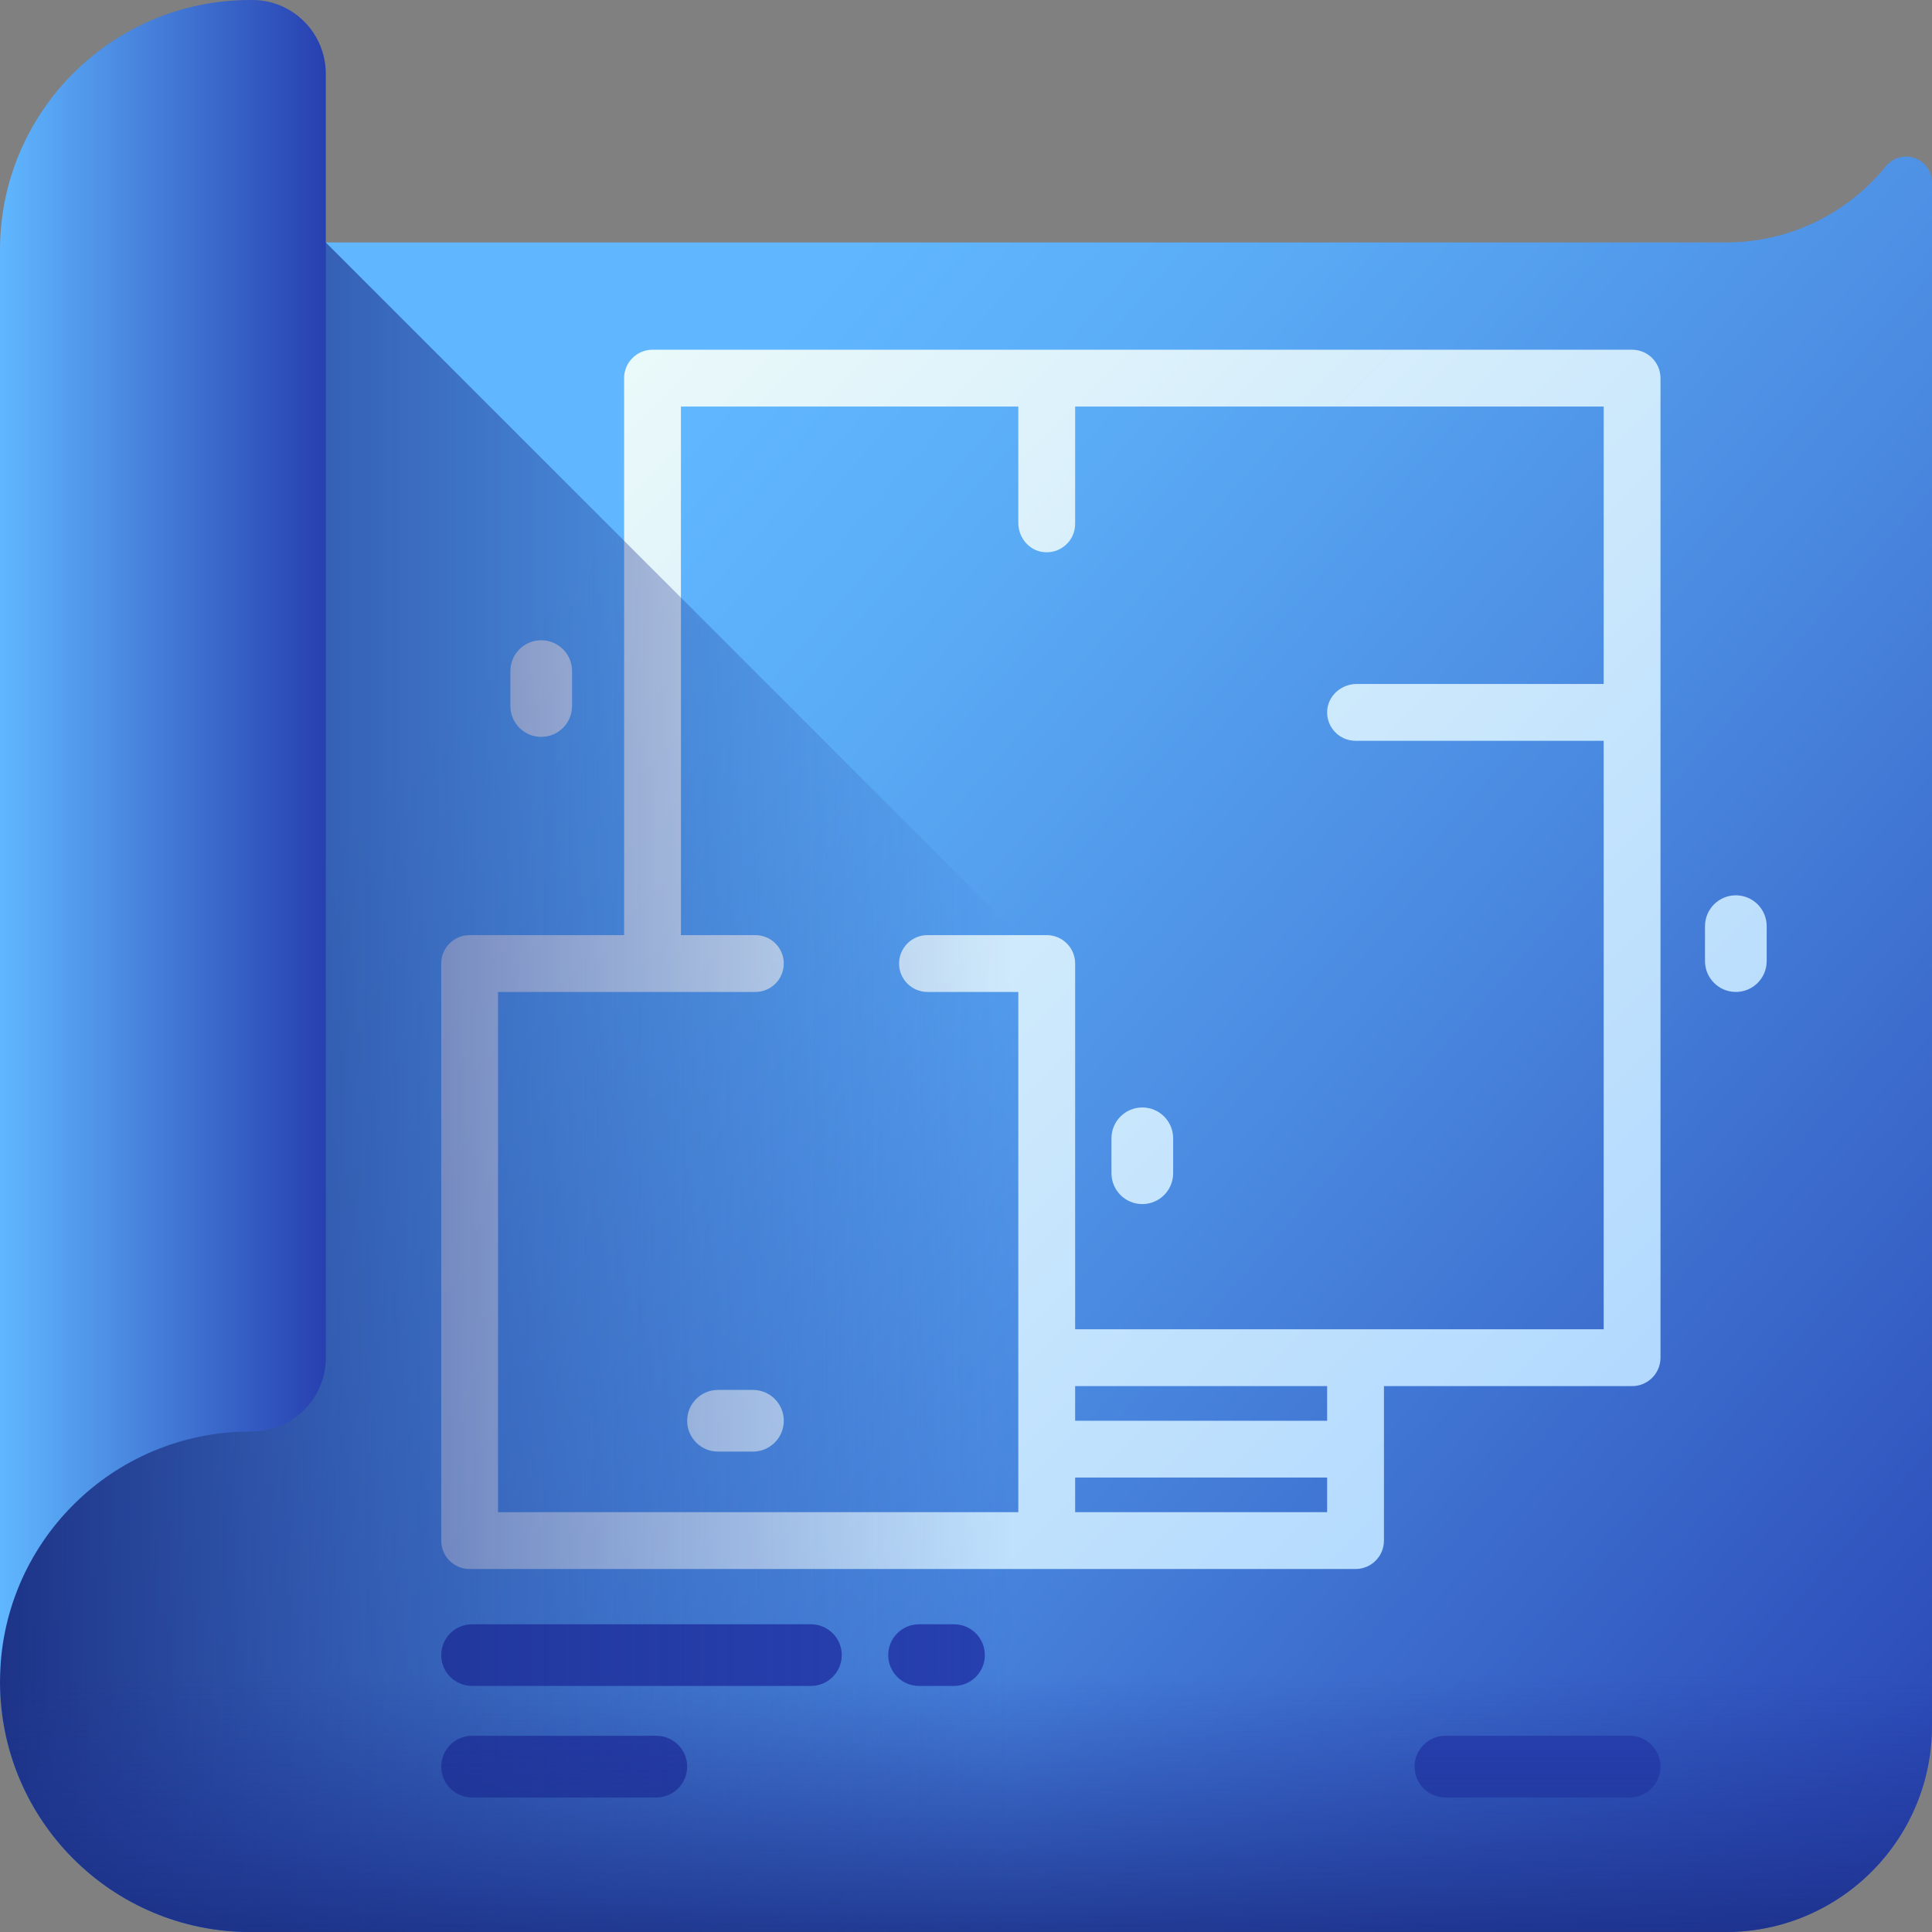 <?xml version="1.0" encoding="utf-8"?>
<!-- Generator: Adobe Illustrator 15.0.0, SVG Export Plug-In . SVG Version: 6.00 Build 0)  -->
<!DOCTYPE svg PUBLIC "-//W3C//DTD SVG 1.1//EN" "http://www.w3.org/Graphics/SVG/1.1/DTD/svg11.dtd">
<svg version="1.1" id="Capa_1" xmlns="http://www.w3.org/2000/svg" xmlns:xlink="http://www.w3.org/1999/xlink" x="0px" y="0px"
	 width="512px" height="512px" viewBox="0 0 512 512" enable-background="new 0 0 512 512" xml:space="preserve">
<rect x="0" y="0" width="512" height="512" fill="#808080" stroke="none"/>
<g>
	
		<linearGradient id="SVGID_1_" gradientUnits="userSpaceOnUse" x1="419.997" y1="124.532" x2="803.978" y2="-211.451" gradientTransform="matrix(1.004 0 0 -1.004 -279.679 285.755)">
		<stop  offset="0" style="stop-color:#60B7FF"/>
		<stop  offset="0.165" style="stop-color:#5AABF6"/>
		<stop  offset="0.47" style="stop-color:#4A89E0"/>
		<stop  offset="0.878" style="stop-color:#2F52BC"/>
		<stop  offset="1" style="stop-color:#2740B0"/>
	</linearGradient>
	<path fill="url(#SVGID_1_)" d="M505.128,41.492c-2.093,0-4.05,0.969-5.37,2.591c-10.01,12.308-25.281,20.168-42.381,20.168H66.307
		c-36.62,0-64.299,29.688-64.299,66.309L0,445.693c0,36.62,29.688,66.308,66.309,66.308h391.068
		c30.168,0,54.624-24.456,54.624-54.624V48.365C512.001,44.569,508.924,41.492,505.128,41.492z"/>
	<g>
		
			<linearGradient id="SVGID_2_" gradientUnits="userSpaceOnUse" x1="422.519" y1="164.855" x2="685.007" y2="-97.633" gradientTransform="matrix(1.004 0 0 -1.004 -279.679 285.755)">
			<stop  offset="0" style="stop-color:#EAF9FA"/>
			<stop  offset="1" style="stop-color:#B3DAFE"/>
		</linearGradient>
		<path fill="url(#SVGID_2_)" d="M432.52,92.682H172.926c-4.156,0-7.529,3.373-7.529,7.529v147.606h-40.94
			c-4.156,0-7.529,3.373-7.529,7.529v152.928c0,4.166,3.373,7.529,7.529,7.529h234.777c4.156,0,7.529-3.363,7.529-7.529v-40.94
			h65.758c4.156,0,7.529-3.362,7.529-7.529V100.212C440.05,96.055,436.677,92.682,432.52,92.682L432.52,92.682z M351.704,400.746
			h-66.781v-9.176h66.781V400.746z M351.704,376.511h-66.781v-9.177h66.781V376.511z M424.99,181.258h-65.444
			c-4.129,0-7.726,3.189-7.839,7.317c-0.117,4.264,3.3,7.742,7.526,7.742h65.757v155.959H284.923v-96.929
			c0-4.158-3.371-7.529-7.529-7.529H245.79c-4.158,0-7.529,3.371-7.529,7.529s3.371,7.529,7.529,7.529h24.074v137.869H131.985
			V262.877h68.197c4.158,0,7.529-3.371,7.529-7.529s-3.371-7.529-7.529-7.529h-19.728V107.741h89.409v30.837
			c0,3.828,2.75,7.24,6.548,7.722c4.594,0.582,8.511-2.987,8.511-7.467v-31.092H424.99V181.258z"/>
		<g>
			
				<linearGradient id="SVGID_3_" gradientUnits="userSpaceOnUse" x1="515.867" y1="257.038" x2="781.864" y2="-9.626" gradientTransform="matrix(1.004 0 0 -1.004 -279.679 285.755)">
				<stop  offset="0" style="stop-color:#EAF9FA"/>
				<stop  offset="1" style="stop-color:#B3DAFE"/>
			</linearGradient>
			<path fill="url(#SVGID_3_)" d="M460.017,237.269c-4.514,0-8.172,3.659-8.172,8.172v9.262c0,4.514,3.659,8.172,8.172,8.172
				s8.172-3.659,8.172-8.172v-9.262C468.189,240.928,464.531,237.269,460.017,237.269z"/>
			
				<linearGradient id="SVGID_4_" gradientUnits="userSpaceOnUse" x1="391.462" y1="132.948" x2="657.466" y2="-133.721" gradientTransform="matrix(1.004 0 0 -1.004 -279.679 285.755)">
				<stop  offset="0" style="stop-color:#EAF9FA"/>
				<stop  offset="1" style="stop-color:#B3DAFE"/>
			</linearGradient>
			<path fill="url(#SVGID_4_)" d="M143.431,169.672c-4.514,0-8.172,3.659-8.172,8.172v9.263c0,4.514,3.658,8.172,8.172,8.172
				s8.172-3.659,8.172-8.172v-9.263C151.604,173.331,147.945,169.672,143.431,169.672z"/>
			
				<linearGradient id="SVGID_5_" gradientUnits="userSpaceOnUse" x1="409.328" y1="150.772" x2="675.33" y2="-115.896" gradientTransform="matrix(1.004 0 0 -1.004 -279.679 285.755)">
				<stop  offset="0" style="stop-color:#EAF9FA"/>
				<stop  offset="1" style="stop-color:#B3DAFE"/>
			</linearGradient>
			<path fill="url(#SVGID_5_)" d="M302.723,293.488c-4.514,0-8.172,3.66-8.172,8.173v9.262c0,4.514,3.658,8.172,8.172,8.172
				s8.172-3.659,8.172-8.172v-9.262C310.895,297.148,307.236,293.488,302.723,293.488z"/>
			
				<linearGradient id="SVGID_6_" gradientUnits="userSpaceOnUse" x1="320.522" y1="62.19" x2="586.526" y2="-204.481" gradientTransform="matrix(1.004 0 0 -1.004 -279.679 285.755)">
				<stop  offset="0" style="stop-color:#EAF9FA"/>
				<stop  offset="1" style="stop-color:#B3DAFE"/>
			</linearGradient>
			<path fill="url(#SVGID_6_)" d="M199.541,368.343h-9.263c-4.514,0-8.172,3.658-8.172,8.172s3.659,8.172,8.172,8.172h9.263
				c4.514,0,8.172-3.658,8.172-8.172S204.053,368.343,199.541,368.343z"/>
		</g>
		<g>
			<path fill="#2740B0" d="M235.386,438.622c0-4.514,3.659-8.172,8.172-8.172h9.263c4.513,0,8.172,3.658,8.172,8.172
				s-3.66,8.172-8.172,8.172h-9.263C239.046,446.794,235.386,443.135,235.386,438.622z"/>
			<path fill="#2740B0" d="M214.903,446.794h-89.801c-4.514,0-8.172-3.658-8.172-8.172s3.659-8.172,8.172-8.172h89.801
				c4.514,0,8.172,3.659,8.172,8.172C223.075,443.135,219.417,446.794,214.903,446.794z"/>
			<path fill="#2740B0" d="M173.934,476.348h-48.832c-4.514,0-8.172-3.658-8.172-8.172s3.659-8.173,8.172-8.173h48.832
				c4.514,0,8.172,3.66,8.172,8.173C182.106,472.69,178.448,476.348,173.934,476.348z"/>
			<path fill="#2740B0" d="M431.878,476.348h-48.832c-4.514,0-8.172-3.658-8.172-8.172s3.659-8.173,8.172-8.173h48.832
				c4.514,0,8.172,3.66,8.172,8.173C440.051,472.69,436.391,476.348,431.878,476.348z"/>
		</g>
	</g>
	
		<linearGradient id="SVGID_7_" gradientUnits="userSpaceOnUse" x1="545.677" y1="-2.36" x2="260.592" y2="-2.36" gradientTransform="matrix(1.004 0 0 -1.004 -279.679 285.755)">
		<stop  offset="0" style="stop-color:#1F3596;stop-opacity:0"/>
		<stop  offset="0.407" style="stop-color:#1D3290;stop-opacity:0.407"/>
		<stop  offset="0.951" style="stop-color:#192B7F;stop-opacity:0.951"/>
		<stop  offset="1" style="stop-color:#192A7D"/>
	</linearGradient>
	<path fill="url(#SVGID_7_)" d="M86.338,64.251h-20.03c-36.62,0-64.299,29.688-64.299,66.309L0,445.693
		c0,36.62,29.688,66.308,66.309,66.308h391.068c20.766,0,38.822-11.588,48.062-28.648L86.338,64.251z"/>
	
		<linearGradient id="SVGID_8_" gradientUnits="userSpaceOnUse" x1="533.586" y1="-157.362" x2="533.586" y2="-242.456" gradientTransform="matrix(1.004 0 0 -1.004 -279.679 285.755)">
		<stop  offset="0" style="stop-color:#1F3596;stop-opacity:0"/>
		<stop  offset="0.407" style="stop-color:#1D3290;stop-opacity:0.407"/>
		<stop  offset="0.951" style="stop-color:#192B7F;stop-opacity:0.951"/>
		<stop  offset="1" style="stop-color:#192A7D"/>
	</linearGradient>
	<path fill="url(#SVGID_8_)" d="M0,328.885v116.808c0,36.621,29.688,66.309,66.309,66.309h391.068
		c30.168,0,54.624-24.456,54.624-54.624V328.885H0z"/>
	<g>
		
			<linearGradient id="SVGID_9_" gradientUnits="userSpaceOnUse" x1="278.587" y1="62.668" x2="364.587" y2="62.668" gradientTransform="matrix(1.004 0 0 -1.004 -279.679 285.755)">
			<stop  offset="0" style="stop-color:#60B7FF"/>
			<stop  offset="1" style="stop-color:#2740B0"/>
		</linearGradient>
		<path fill="url(#SVGID_9_)" d="M66.307,379.385h0.209c10.899,0.034,19.821-8.615,19.821-19.513V19.528
			c0-10.661-8.553-19.394-19.214-19.523C66.852,0.002,66.58,0,66.308,0C29.687,0,0,29.687,0,66.307v379.378
			C0.004,409.068,29.689,379.385,66.307,379.385L66.307,379.385z"/>
	</g>
</g>
</svg>

